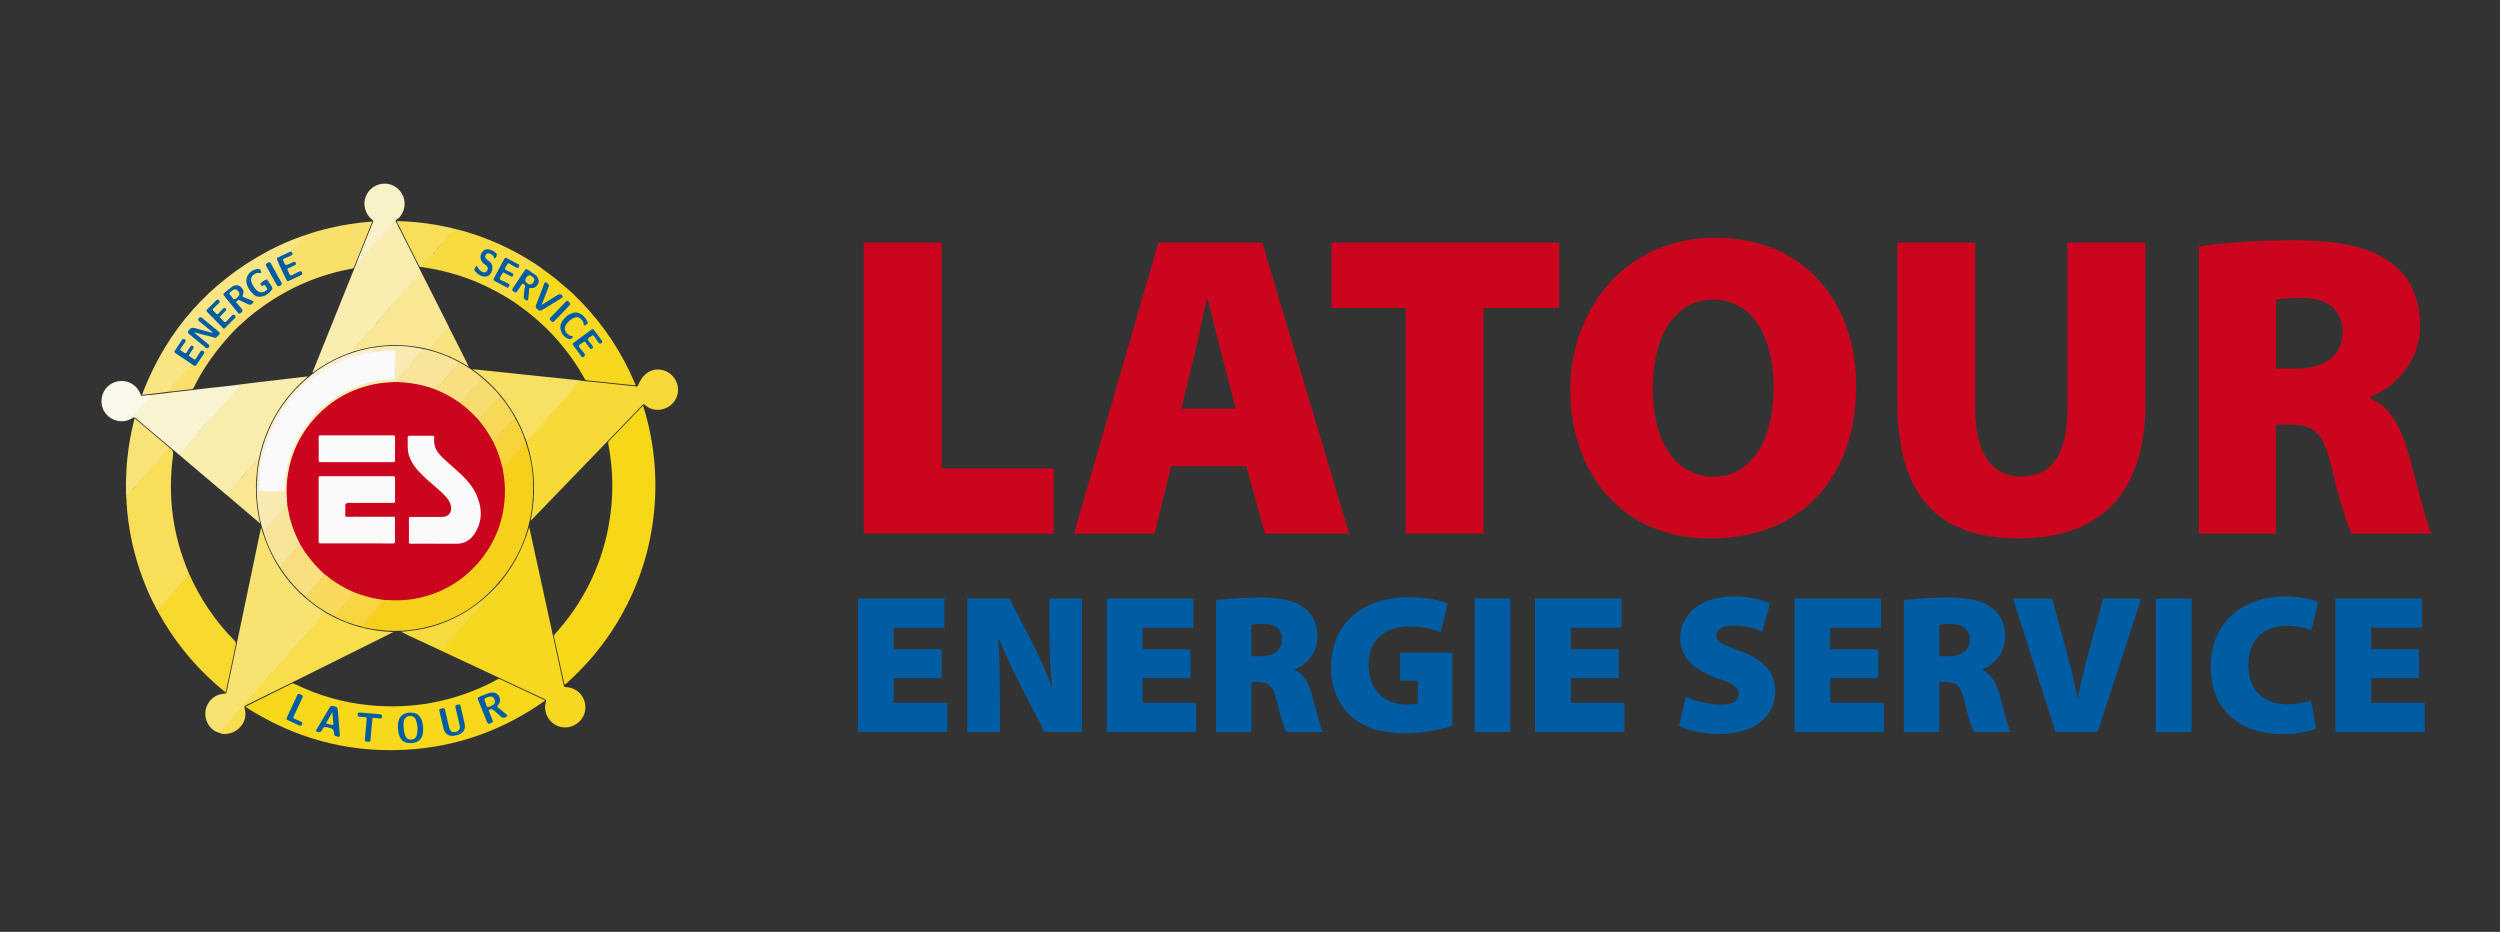 <svg xmlns="http://www.w3.org/2000/svg" id="uuid-ba3ea4ce-3b08-4dcd-b25a-35fa28775a48" data-name="Calque 2" viewBox="0 0 961.64 358.44"><rect x="0" y="0" width="961.64" height="358.44" fill="#333333" stroke="none"/><g id="uuid-6e9afeba-5fc0-4c83-9297-81ba4552da7e" data-name="Calque 1"><g><g><path d="m247.37,156.09c1.4,4.38,2.45,8.75,3.22,13.18,1.24,7.12,1.7,14.3,1.42,21.52-.59,14.73-4.18,28.69-10.83,41.85-4.78,9.45-10.88,17.95-18.33,25.49-1.66,1.68-3.36,3.3-5.11,4.88-.49.44-.6.37-.74-.26-1.28-5.92-2.58-11.84-3.89-17.76-.1-.44.02-.74.31-1.06,10.67-11.77,17.56-25.46,20.58-41.05,2.08-10.7,2.03-21.42-.01-32.13-.13-.68.13-1.02.52-1.43,4.18-4.32,8.35-8.65,12.52-12.98.07-.07.16-.13.32-.27Z" style="fill: #f7d818;"></path><path d="m191.79,224.7c2.44-2.94,4.68-6.01,6.54-9.36,2.2-3.97,3.92-8.14,5.23-12.54.31,1.38.63,2.76.93,4.14,2.73,12.51,5.46,25.02,8.19,37.53,1.39,6.38,2.8,12.77,4.17,19.15.11.53.31.66.81.68,4.32.17,7.57,3.62,7.51,7.95-.06,4.09-3.52,7.49-7.7,7.56-5.1.08-8.9-4.92-7.49-9.89.16-.55.07-.75-.44-.99-13.06-6.09-26.11-12.21-39.15-18.32-.24-.11-.47-.24-.7-.37-.09-.08-.11-.2-.03-.28,1.96-1.81,3.43-4.09,5.48-5.81.94-.79,1.29-1.99,2.13-2.85.55-.56,1.1-1.15,1.68-1.67,1.17-1.05,2.08-2.32,3.1-3.48,1.34-1.52,2.96-2.82,3.96-4.63.31-.56.55-1.12,1.26-1.41.48-.2.58-.91,1.05-1.33,1.23-1.09,2.26-2.4,3.31-3.67.1-.13.02-.32.16-.43Z" style="fill: #f7d821;"></path><path d="m94.34,271.86c3.17-1.58,6.2-3.08,9.22-4.58,2.82-1.4,5.64-2.79,8.45-4.22.45-.23.79-.23,1.25-.01,9.16,4.5,18.83,7.26,29,8.24,16.21,1.55,31.62-1.26,46.23-8.45,1-.49,1.97-1.03,2.95-1.55.26-.14.48-.22.81-.07,5.74,2.7,11.49,5.39,17.23,8.08.05.02.08.07.2.18-16.25,11.53-34.27,17.95-54.14,18.94-22.11,1.11-42.46-4.48-61.19-16.55Z" style="fill: #f7d81b;"></path><path d="m223.47,146.45c2.45.24,4.9.46,7.35.72,4.66.48,9.32.98,13.98,1.48.35.04.52-.06.64-.39.35-.89.77-1.74,1.3-2.54,2.02-3.07,5.32-4.28,8.69-3.2,3.3,1.06,5.52,4.25,5.37,7.7-.15,3.48-2.59,6.43-6,7.21-2.48.56-4.74.03-6.69-1.61-.44-.37-.66-.38-1.07.04-4.95,5.16-9.91,10.31-14.88,15.45-5.28,5.47-10.56,10.93-15.84,16.4-3.88,4.02-7.76,8.04-11.64,12.06-.14.15-.24.35-.53.4.24-1.45.5-2.86.7-4.29,1.21-8.49.52-16.84-2.01-25.03-.1-.33-.18-.66-.27-.99.54-1.19,1.61-1.94,2.42-2.91,1.59-1.9,3.29-3.71,4.9-5.6,1.44-1.7,2.9-3.39,4.4-5.04,1.52-1.67,3.03-3.37,4.49-5.1,1.28-1.52,2.47-3.14,3.92-4.52.22-.2.44-.4.77-.25Z" style="fill: #f7da38;"></path><path d="m84.46,281.92c-4.49-1.05-6.9-6.68-4.63-10.91,1.41-2.64,3.65-4.05,6.65-4.18.48-.02.61-.19.7-.62,1.73-8.31,3.47-16.62,5.21-24.93,2.21-10.53,4.41-21.07,6.61-31.6.46-2.2.92-4.4,1.42-6.78.26.82.46,1.48.68,2.13,4.25,13.01,12.13,23.19,23.78,30.41.18.11.34.24.51.36-.2.46-.56.71-1.02.93-.78.36-1.24,1.13-1.8,1.75-.49.55-.88,1.2-1.36,1.75-.86.99-1.67,2.05-2.62,2.96-1.4,1.34-2.56,2.89-3.87,4.31-1.45,1.57-2.68,3.34-4.17,4.87-.82.84-1.4,1.87-2.2,2.65-1.02,1-1.98,2.04-2.93,3.1-1.16,1.3-2.44,2.5-3.41,3.96-.56.84-1.4,1.4-2,2.22-1.14,1.56-2.67,2.8-3.79,4.36-1.07,1.49-2.4,2.72-3.56,4.12-1.68,2.03-3.55,3.92-5.26,5.93-.94,1.11-2.07,2.05-2.95,3.21Z" style="fill: #f8e271;"></path><path d="m202.27,170.31c1.64,4.87,2.59,9.87,2.77,15,.53,15.18-4.07,28.58-14.24,39.9-8.4,9.35-18.89,15-31.34,16.91-6.67,1.02-13.29.62-19.86-.91-.15-.04-.29-.11-.44-.17-.21-.27,0-.44.15-.62,1.07-1.35,2.14-2.69,3.32-3.95,1.61-1.72,3.13-3.52,4.74-5.24.23-.25.46-.52.8-.64,1.69.1,3.38.09,5.07.08,4.66-.03,9.15-.94,13.51-2.53,4.75-1.74,9.02-4.3,12.85-7.6,3.88-3.33,6.97-7.29,9.42-11.78,2.59-4.76,4.14-9.85,4.72-15.22.44-4.04.31-8.09-.42-12.1-.07-.39-.22-.77-.08-1.17.83-.92,1.55-1.92,2.43-2.8,1.33-1.31,2.43-2.83,3.73-4.18.79-.82,1.4-1.79,2.24-2.57.18-.17.27-.48.62-.39Z" style="fill: #f7d01b;"></path><path d="m86.95,190.2c-2.82-2.38-5.65-4.75-8.47-7.14-3.2-2.71-6.39-5.44-9.59-8.15.7-.46,1.06-1.23,1.57-1.86.77-.97,1.7-1.81,2.46-2.76.75-.95,1.62-1.81,2.28-2.83.23-.36.52-.67.8-.98,1.07-1.2,2.28-2.29,3.27-3.53,1.16-1.44,2.52-2.69,3.64-4.17.79-1.05,1.75-1.97,2.59-2.98,1.42-1.7,2.89-3.36,4.4-4.98.88-.95,1.58-2.03,2.5-2.94,2.1-.26,4.19-.54,6.29-.79,5.26-.62,10.51-1.23,15.77-1.84,1.26-.15,2.51-.29,3.98-.46-1.06.97-1.98,1.77-2.86,2.62-8.19,7.9-13.46,17.44-15.89,28.55-.05.23-.12.46-.17.69-1.42,1.2-2.49,2.71-3.76,4.04-.97,1.03-2.01,2.02-2.88,3.12-1.46,1.82-3.01,3.56-4.58,5.28-.39.43-.73.95-1.36,1.1Z" style="fill: #f9edae;"></path><path d="m136.13,135.14c-3.28,1.13-6.47,2.44-9.5,4.13-2.19,1.23-4.29,2.6-6.32,4.1-.18-.27.03-.47.11-.66,5.4-13.45,10.81-26.9,16.23-40.34.07-.17.17-.32.26-.48.39-.03.59-.32.81-.58,1.3-1.53,2.6-3.06,3.95-4.54,1.69-1.85,3.3-3.77,4.91-5.68,1.57-1.87,3.49-3.43,4.9-5.44.17-.24.37-.55.77-.43,2.21,4.37,4.43,8.74,6.63,13.11,1.08,2.14,2.13,4.29,3.19,6.44-.27.93-.98,1.54-1.65,2.13-.72.64-1.35,1.34-1.88,2.13-.06.09.03,0-.05.06-1.5,1.44-2.79,3.08-4.18,4.62-.8.88-1.5,1.84-2.35,2.67-1.62,1.58-2.94,3.44-4.48,5.11-1.08,1.18-2.35,2.25-3.16,3.7-.38.69-1.04,1.2-1.61,1.74-.76.72-1.34,1.56-1.94,2.39-.3.42-.69.73-1.06,1.06-.88.79-1.55,1.77-2.37,2.61-.54.55-1.19,1.2-1.2,2.12Z" style="fill: #f9edaf;"></path><path d="m59.65,233.12c-1.85-3.37-3.34-6.89-4.69-10.48-3.56-9.45-5.66-19.21-6.29-29.29-.01-.24,0-.48,0-.71-.24-1.23.13-2.11,1.06-3.07,1.14-1.17,2.39-2.31,3.24-3.75.15-.25.34-.47.55-.67,2.05-1.95,3.71-4.25,5.56-6.38.93-1.08,1.98-2.04,2.89-3.15.82-1,1.73-1.92,2.61-2.87.18-.2.37-.38.66-.4.02,0,.05.02.07.03,1.18.65,1.43,1.52,1.24,2.91-2.1,15.53-.12,30.54,6.01,44.98.04.1.06.2.09.3-.18,1.34-1.13,2.17-2.01,3.05-.32.32-.64.64-.9,1.01-1.24,1.82-2.72,3.45-4.25,5.02-1.43,1.45-2.59,3.15-4.11,4.52-.29.26-.54.5-.96.44-.24-.24-.38-.54-.46-.86.34-.44-.15-.44-.32-.61Z" style="fill: #f9de59;"></path><path d="m116.9,90.65c3.24-1.24,6.58-2.13,9.95-2.94,5.16-1.24,10.39-2,15.67-2.44.18-.02.37,0,.67,0-.5,1.23-.97,2.42-1.45,3.6-1.83,4.56-3.67,9.12-5.49,13.68-.18.45-.39.72-.93.81-12.64,2.29-24.14,7.27-34.57,14.77-1.86,1.34-3.7,2.72-5.42,4.22-2.14,1.86-4.27,3.75-6.2,5.84-3.8,4.12-7.3,8.48-10.31,13.22-1.57,2.47-2.99,5.03-4.28,7.66-.19.39-.41.59-.87.64-3.08.32-6.15.8-9.25,1.03.37-.76.87-1.43,1.43-2.04.85-.93,1.78-1.77,2.54-2.8.55-.74,1.31-1.35,1.94-2.06.92-1.02,1.9-1.98,2.64-3.15.23-.35.53-.59.97-.58.19.02.36.09.51.19.42.27.75.14,1.01-.24.92-1.35,1.82-2.71,2.72-4.07.19-.29.15-.6.1-.92,0-1,.7-1.21,1.48-1.33.24-.16.43-.38.58-.62.46-1.35,1.3-2.41,2.43-3.26.63-.45,1.13-1.01,1.54-1.66.48-.69.88-1.44,1.33-2.15.42.14.74,0,1.05-.32,1.05-1.08,2.11-2.15,3.2-3.19.39-.38.53-.76.34-1.26.27-.57.7-.91,1.32-1.01.55.33.92,0,1.31-.34.4-.34.13-.65-.01-.98-.05-.12-.09-.25-.09-.38.46-.87.9-1.75,1.97-2.02.39.07.73.28,1.1.4.2.07.41.13.6.02.32-.18.7-.41.75-.75.06-.42-.44-.42-.72-.57-.27-.15-.61-.2-.69-.57.54-.69.89-1.57,1.85-1.84,1,.5,2.01.91,3.18.57,1.47-.44,2.69-1.19,3.55-2.48.25-.37.16-.69-.06-1.03-.42-.64-.85-1.28-1.27-1.91-.19-.28-.4-.56-.44-.92.31-1.16.89-1.78,1.69-1.82.73.82,1.09,1.86,1.67,2.77.18.29.32.6.53.88.47.63.7.67,1.31.29.57-.36.32-.73.09-1.14-.56-1.02-1.13-2.03-1.7-3.04-.23-.41-.5-.81-.54-1.31.05-.94.8-1.47,1.28-2.16.12-.18.36-.18.57-.09.52.59.78,1.31,1.09,2.01.5,1.14,1.11,2.23,1.63,3.36.27.58.64.7,1.21.43,1.34-.64,2.7-1.23,4.02-1.9.35-.17.69-.4.49-.85-.22-.49-.6-.27-.95-.14-.79.31-1.55.69-2.31,1.07-1.02.51-1.17.45-1.6-.57-.19-.44-.4-.86-.62-1.29-.22-.44-.13-.75.32-.97.62-.3,1.22-.63,1.86-.91.15-.06.3-.11.44-.18.29-.15.64-.31.45-.7-.18-.38-.54-.23-.84-.12-.2.07-.39.17-.58.26-.33.16-.66.33-1,.5-.21.1-.43.21-.66.27-.75.21-1.06-.1-1.63-1.63-.26-.71-.18-.96.51-1.25.71-.3,1.39-.66,2.1-.95.91-.37.95-.5.6-1.43,0-.63.36-1.12.77-1.51,1.52-1.44,2.68-3.18,4.09-4.72Z" style="fill: #f9e06a;"></path><path d="m208.52,103.35c1.67,1.23,3.37,2.43,5.01,3.71,1.2.94,2.29,2.03,3.49,2.98,2.22,1.75,4.23,3.72,6.2,5.74,9.02,9.26,16.03,19.85,21.04,31.77.08.19.22.37.13.68-1.32-.13-2.66-.25-3.99-.39-4.82-.51-9.63-1.03-14.45-1.51-.54-.05-.83-.25-1.09-.71-4.52-8.15-10.25-15.35-17.14-21.61-3.2-2.91-6.64-5.51-10.19-7.97-.22-.35.09-.53.26-.73.68-.76,1.36-1.53,2.01-2.32.48-.58.82-1.26,1.45-1.72.19-.14.33-.46.65-.21.13.85-.1,1.67-.17,2.51-.05.55-.17,1.12.44,1.49.52.31.79.21.85-.4.11-1.08.24-2.15.32-3.23.05-.62.22-.93.92-.83,1.12.17,1.87-.44,2.41-1.33.52-.85.44-1.71-.11-2.54-.15-.22-.31-.43-.35-.71.61-.96,1.3-1.87,2.11-2.68.06-.06.15-.03.22,0Z" style="fill: #f7d81e;"></path><path d="m74.04,140.23c-.45.06-.76.27-.98.69-.5.94-1.28,1.68-2,2.43-.79.8-1.49,1.67-2.31,2.45-.75.72-1.28,1.72-2.11,2.4-.89.73-1.31,1.83-2.2,2.54-2.12.27-4.25.53-6.37.79-1.1.13-2.2.25-3.44.39.19-.55.34-1.01.52-1.46,9.41-23.89,25.45-41.87,48.09-53.96,4.27-2.28,8.72-4.17,13.29-5.78.12-.04.25-.06.38-.09-.13.95-1.06,1.32-1.49,2.04-.85,1.42-2.31,2.34-3.13,3.77-.06.11-.1.24-.14.36-1.22.66-2.53,1.14-3.76,1.77-.09.05-.2.08-.29.12-1.47.63-1.49.69-.82,2.12.16.34.43.68.23,1.1-.19,0-.42-.03-.5.16-.33.74-1.13,1.19-1.23,2.06-.4.05-.43-.32-.56-.54-.38-.66-.76-1.32-1.11-2-.26-.49-.6-.59-1.1-.31-.48.26-.53.59-.3,1.04.43.84.92,1.65,1.37,2.49.15.28.44.55.24.93-.99.16-1.18,1.04-1.55,1.75-.61.42-1.25.78-1.86,1.21-.22.16-.46.31-.31.64.15.35.42.37.72.2.62-.34.93.07,1.55,1.09.32.53.07.89-.34,1.22-1.35,1.09-2.84,1.03-4.06-.21-.78-.8-1.4-1.74-1.81-2.78-.8-2.05.46-3.97,2.67-4.13.27-.02.77.3.79-.31.01-.57-.41-.85-1.04-.73-1.56.31-2.81,1.14-3.63,2.49-.68,1.11-.58,2.35-.14,3.53.4,1.05,1.03,1.97,1.83,2.76.25.25.61.46.57.9-.19,0-.36.08-.48.23-.44.52-.87,1.05-1.31,1.58-1.01.05-1.8-.51-2.63-.94-.35-.18-.18-.58-.04-.86.7-1.35-.27-2.8-1.47-3.28-.84-.34-1.57-.06-2.26.35-1.1.64-2.01,1.54-2.99,2.34-.47.38-.23.73.06,1.08,1.41,1.75,2.85,3.47,4.25,5.22.31.38.83.67.76,1.29-.49.21-.92.51-1.24.95-.54-.08-.94.11-1.31.52-.6.67-1.27,1.28-1.9,1.92-.42.43-.8.44-1.22,0-.42-.44-.86-.86-1.23-1.34-.32-.42-.31-.74.07-1.11.48-.46.94-.93,1.4-1.4.13-.13.27-.26.38-.4.16-.19.3-.41.1-.64-.24-.27-.49-.13-.69.06-.58.54-1.12,1.12-1.7,1.67-.6.58-.73.59-1.3.02-1.71-1.7-1.68-1.37-.05-3.01.37-.38.77-.73,1.11-1.14.22-.26.36-.57.05-.84-.27-.24-.56-.11-.78.1-1.15,1.1-2.26,2.23-3.38,3.36-.41.42-.08.71.2,1,1.72,1.72,3.45,3.44,5.16,5.18.21.22.61.38.43.82-.12.89-.83,1.46-1.18,2.23-2.14-2.17-4.64-3.91-6.94-5.89-.32-.28-.62-.24-.9.07-.33.38-.17.67.15.94,1.51,1.25,3.04,2.47,4.54,3.73.25.21.7.42.53.78-.18.38-.62.16-.94.08-2.07-.57-4.14-1.1-6.21-1.66-.94-.25-1.79.22-2.14,1.12-.19.51.2.73.49.97,1.59,1.32,3.18,2.63,4.78,3.93.68.55,1.3,1.16,2.13,1.47-.08.12-.19.19-.32.17-.85-.13-1.15.37-1.26,1.09-.83-.19-1.28.26-1.66.93-.37.64-.77,1.27-1.18,1.88-.35.51-.74.63-1.27.27-.46-.31-.92-.63-1.39-.92-.48-.3-.57-.64-.24-1.12.36-.52.71-1.06,1.06-1.59.12-.18.24-.35.34-.54.13-.28.22-.58-.1-.77-.3-.18-.5.07-.65.28-.4.56-.77,1.14-1.16,1.71-.67,1-.75,1.02-1.74.35-1.68-1.13-1.6-.87-.5-2.55.33-.51.68-1.01,1.03-1.51.19-.27.34-.59-.03-.83-.33-.22-.61-.06-.81.23-.87,1.26-1.72,2.54-2.56,3.83-.35.53-.03.82.38,1.09,1.8,1.21,3.62,2.4,5.42,3.61.28.19.63.31.68.72Z" style="fill: #fae584;"></path><path d="m60.43,234.59c1.19-.75,2.06-1.82,2.94-2.88.13-.16.21-.37.36-.52,1.24-1.26,2.45-2.53,3.6-3.88.75-.88,1.5-1.77,2.19-2.7.44-.59.97-1.11,1.47-1.64.58-.61,1.27-1.13,1.38-2.06.01-.13.19-.23.3-.35,2.12,4.71,4.54,9.25,7.44,13.54,3.02,4.47,6.4,8.63,10.21,12.44.41.41.5.76.38,1.32-1.26,5.9-2.48,11.81-3.71,17.71-.05.23-.12.45-.21.8-1.38-1.17-2.72-2.28-4.02-3.43-8.98-7.97-16.33-17.23-22.06-27.78-.1-.18-.17-.38-.26-.57Z" style="fill: #f8d92e;"></path><path d="m84.46,281.92c-.06-.37.18-.58.41-.81,2.37-2.4,4.45-5.07,6.78-7.5,1.01-1.06,1.83-2.26,2.91-3.28,1.31-1.24,2.33-2.8,3.57-4.14.92-1,1.69-2.16,2.63-3.11,1.44-1.46,2.56-3.17,4.01-4.61.94-.93,1.68-2.06,2.68-2.89.88-.73,1.34-1.71,2.04-2.52.47-.54,1.05-.98,1.51-1.55,1.81-2.22,3.69-4.38,5.57-6.55.57-.66,1.26-1.22,1.84-1.87,1.38-1.54,2.72-3.1,4.01-4.72.62-.78,1.13-1.82,2.32-2,.31-.05.21-.63.65-.59,8.02,4.6,16.65,7.06,25.96,7.32-.57.29-1.14.58-1.71.86-11.19,5.57-22.38,11.15-33.58,16.71-7.13,3.54-14.27,7.07-21.42,10.58-.59.29-.73.48-.54,1.19.74,2.89.12,5.44-2.08,7.6-1.52,1.49-3.33,2.18-5.37,2.29-.7.04-1.53.01-2.2-.43Z" style="fill: #f8dd4d;"></path><path d="m92.41,147.89c-.58,1.23-1.54,2.16-2.44,3.15-1.55,1.7-3.07,3.44-4.58,5.19-1.07,1.24-2.22,2.41-3.14,3.79-.35.53-.91.85-1.35,1.32-1.09,1.16-2.09,2.41-3.22,3.56-.91.92-1.98,1.83-2.54,3.08-.19.44-.65.58-.91.96-.8,1.14-1.76,2.16-2.74,3.16-.6.61-1.09,1.33-1.57,2.05-.27.4-.54.7-1.03.78-3.32-2.8-6.65-5.61-9.97-8.41-2.12-1.79-4.25-3.56-6.33-5.4-.63-.56-1.16-.8-1.84-.19-.29-.4.03-.63.25-.88,1.56-1.75,3.06-3.55,4.62-5.3.86-.96,1.57-2.05,2.6-2.85,3.07-.37,6.13-.76,9.2-1.12,4.8-.57,9.6-1.13,14.4-1.68,1.83-.21,3.68-.32,5.5-.58,1.69-.24,3.39-.42,5.08-.62Z" style="fill: #f9f3d1;"></path><path d="m136.13,135.14c-.19-.51,0-.82.29-1.3.49-.81,1.35-1.25,1.77-2.1.33-.68,1.03-1.12,1.57-1.63.76-.72,1.25-1.61,1.92-2.37.68-.76,1.48-1.42,2.11-2.21.94-1.18,2.03-2.24,2.94-3.4,1.29-1.64,2.97-2.93,4.02-4.78.4-.71,1.18-1.18,1.74-1.81.8-.9,1.49-1.89,2.33-2.74,1.07-1.1,1.9-2.42,3.13-3.35.46-.35.62-.91.99-1.33,1-1.15,2.27-2.05,3.12-3.34,1.28,2.51,2.57,5.02,3.84,7.54,2.21,4.38,4.42,8.77,6.63,13.15.13.26.23.53.34.79-.7.41-1.14,1.05-1.63,1.68-.69.89-1.52,1.67-2.26,2.52-1.15,1.34-2.33,2.66-3.43,4.04-5.44-1.41-10.97-1.98-16.58-1.68-4.38.23-8.64,1.08-12.83,2.33Z" style="fill: #f9e793;"></path><path d="m208.52,103.35c-.9.75-1.28,1.96-2.31,2.59-.56.02-.9-.4-1.31-.66-.65-.4-1.28-.83-1.92-1.27-.4-.27-.71-.28-1,.16-1.49,2.25-2.99,4.48-4.48,6.73-.31.47-.21.82.25,1.13.48.33.82.23,1.12-.24.48-.73.96-1.45,1.45-2.17.24-.35.45-.77.99-.56.5.2.88.51.84,1.11-.02.3.16.72-.34.83-.61.64-1.24,1.23-1.76,2-.58.85-1.35,1.64-2.09,2.4-.18.18-.43.32-.43.63-4.32-2.78-8.8-5.25-13.52-7.27-7.09-3.03-14.46-5.02-22.09-6.08,1.27-1.38,2.45-2.84,3.88-4.07.63-.55,1.01-1.33,1.53-1.98,1-1.26,2.09-2.42,3.26-3.52.15-.14.37-.25.45-.44.73-1.58,2.09-2.63,3.23-3.86.24-.26.14-.61.35-.86,4.65,1.06,9.15,2.56,13.57,4.33,7.02,2.81,13.63,6.37,19.85,10.67.17.12.32.26.48.4Z" style="fill: #f8db3f;"></path><path d="m223.47,146.45c-.33,0-.56.21-.71.46-.32.53-.8.92-1.22,1.35-.48.49-.89,1.03-1.3,1.58-.74,1-1.6,1.9-2.42,2.83-1.3,1.48-2.61,2.95-3.92,4.42-.39.43-.78.87-1.19,1.27-.53.52-.97,1.1-1.41,1.7-.72.98-1.57,1.86-2.37,2.77-1.43,1.62-2.86,3.24-4.31,4.84-.67.74-1.36,1.45-2.04,2.18-.97-2.48-1.92-4.97-3.13-7.36-4.04-7.96-9.64-14.58-16.86-19.84-.23-.17-.46-.34-.86-.64,2.35.25,4.48.47,6.62.69,4.84.51,9.69,1.01,14.53,1.52,5.37.56,10.74,1.12,16.11,1.69,1.5.16,3,.23,4.49.52Z" style="fill: #f8e065;"></path><path d="m143.92,133.72c2.25-.48,4.54-.6,6.84-.65,2.54-.05,5.07.02,7.59.37,1.51.21,3,.52,4.5.79.29.45,0,.76-.3,1.02-1.67,1.49-2.97,3.3-4.39,5-.67.81-1.53,1.45-2.18,2.29-.96,1.23-2.14,2.27-2.99,3.59-.19.29-.24.65-.52.88-.78.17-1.57.24-2.36.27-5.32.17-10.35,1.49-15.19,3.65-3.81,1.7-7.26,3.95-10.36,6.72-3.46,3.09-6.39,6.62-8.68,10.68-2.69,4.77-4.4,9.85-5.09,15.28-.41,3.26-.54,6.54-.08,9.81.04.32.05.63-.01.95-.17.48-.66.66-.96,1.03-1.71,2.08-3.75,3.88-5.33,6.06-.71.97-1.68,1.68-2.36,2.66-.16.23-.38.45-.73.36-1.02-2.9-1.6-5.9-2.02-8.93-.49-3.51-.65-7.04-.45-10.58,0-.13.05-.25.08-.38.25.07.46.18.6.41.13.37.13.75,0,1.12-.23.24-.37.52-.22.85.24.52-.07,1.17.37,1.64.23.08.47.06.71.06,2.62,0,5.24,0,7.86,0,.87,0,.91-.06.94-.88.38-9.53,3.38-18.14,9.32-25.61,7.29-9.17,16.79-14.64,28.45-16.23,1.15-.16,2.31-.25,3.48-.23,1.06.02,1.22-.16,1.2-1.19-.05-2.86.27-5.71.17-8.57-.04-1.04-.05-1.1-1.07-1.07-2.19.06-4.38.24-6.56.54-.26.04-.52.09-.79.04-.57-.22-.59-.58-.24-1.01.23-.28.46-.56.76-.76Z" style="fill: #f9eab2;"></path><path d="m152.24,85.22c-.67.38-1.01,1.06-1.48,1.62-.76.91-1.5,1.91-2.38,2.62-1.38,1.13-2.14,2.74-3.45,3.87-1.16.99-1.9,2.32-2.95,3.41-1.49,1.54-2.86,3.21-4.24,4.85-.22.26-.37.72-.83.29.58-1.81,1.37-3.54,2.07-5.3,1.48-3.68,2.96-7.36,4.45-11.04.16-.41.21-.66-.25-1.03-2.67-2.06-3.68-5.65-2.55-8.76,1.14-3.12,4.14-5.2,7.48-5.12,3.71.08,6.82,2.86,7.41,6.44.41,2.47-.29,4.71-1.96,6.61-.38.44-.96.62-1.32,1.1-.15.2-.12.28,0,.43Z" style="fill: #f9f1c8;"></path><path d="m65.24,172.34c-1.42,1.55-2.93,3.02-4.18,4.72-.35.48-.83.8-1.23,1.21-1,1.01-1.89,2.12-2.76,3.21-1.15,1.45-2.61,2.65-3.64,4.14-.94,1.37-2.4,2.27-3.12,3.79-.04.09-.13.18-.22.23-1.19.66-1.59,1.69-1.42,2.99-.24-2.29-.25-4.59-.22-6.89.04-3.2.21-6.39.55-9.58.55-5.12,1.45-10.18,2.78-15.28.87.73,1.68,1.41,2.48,2.08,3.53,2.99,7.06,5.98,10.59,8.98.14.12.26.26.38.39Z" style="fill: #f9e278;"></path><path d="m152.5,146.93c-.02-.76.49-1.3.94-1.76,1.52-1.57,2.83-3.32,4.4-4.86,1.06-1.04,1.98-2.31,2.91-3.51.46-.59.97-1.12,1.55-1.58.35-.27.54-.56.54-.99,4.88.99,9.48,2.73,13.83,5.13.21.49-.16.72-.44.98-1.35,1.23-2.52,2.63-3.66,4.04-.69.85-1.6,1.45-2.21,2.36-.56.85-1.15,1.69-1.95,2.37-.45.38-.88.65-1.46.67-2.01-.56-3.97-1.28-6.03-1.66-2.21-.41-4.42-.8-6.68-.8-.6,0-1.22.02-1.74-.39Z" style="fill: #f9e599;"></path><path d="m174.61,87.96c.17.48,0,.76-.36,1.15-1,1.1-2.3,1.96-2.87,3.4-.2.49-.63.69-.99.99-.92.76-1.69,1.69-2.42,2.58-.53.64-1.28,1.2-1.56,2.1-.12.4-.63.68-.96,1.02-.84.86-1.75,1.66-2.47,2.61-.32.42-.58.75-1.08.89-.6.09-.67-.42-.85-.77-2.18-4.32-4.34-8.65-6.52-12.97-.63-1.25-1.26-2.49-1.93-3.8.66-.2,1.26-.08,1.84-.06,6.71.26,13.33,1.18,19.86,2.77.1.02.2.07.3.11Z" style="fill: #f9de5b;"></path><path d="m58.22,151.88c-.41.84-1.08,1.5-1.68,2.15-1.13,1.21-2.14,2.52-3.29,3.71-.76.79-1.37,1.73-2.19,2.47-.21.19-.35.4-.31.69-4.47,2.87-10.75.04-11.6-5.24-.66-4.07,1.76-7.85,5.69-8.87,3.87-1.01,7.83,1.09,9.24,4.93.17.47.35.58.84.51,1.1-.16,2.21-.24,3.31-.35Z" style="fill: #faf9ec;"></path><path d="m101.31,204.49c.74-.73,1.53-1.41,2.19-2.2,1.17-1.4,2.21-2.91,3.57-4.17.64-.59,1.18-1.32,1.74-2.01.49-.6.96-1.29,1.72-1.65.34.02.32.3.35.52.59,4.34,1.94,8.44,3.79,12.4.3.64.82,1.18.92,1.92-.02.42-.31.67-.58.91-1.02.86-1.84,1.89-2.69,2.9-1.28,1.52-2.71,2.9-3.84,4.54-.2.28-.45.64-.91.36-2.74-4.2-4.85-8.7-6.26-13.52Z" style="fill: #f9e599;"></path><path d="m107.57,218c.44.03.66-.28.87-.59,1.17-1.76,2.78-3.14,4.05-4.81.89-1.18,2.09-2.05,2.99-3.22.36.02.47.32.6.56,2.23,3.88,5.07,7.26,8.36,10.28.2.18.38.37.46.63.03.39-.22.63-.44.89-1.62,1.94-3.34,3.8-5.04,5.68-.39.43-.63.98-1.07,1.37-.3.26-.58.54-.98.65-3.03-2.55-5.62-5.5-7.95-8.68-.66-.89-1.24-1.84-1.86-2.76Z" style="fill: #f9df80;"></path><path d="m191.79,224.7c.08.88-.78,1.22-1.09,1.87-.45.93-1.3,1.61-2.03,2.14-.77.56-.72,1.86-1.96,1.96-.24.02-.49.88-.79,1.33-.58.86-1.29,1.6-1.97,2.37-1.31,1.48-2.77,2.85-3.92,4.48-.43.61-1.06,1.09-1.6,1.61-.88.84-1.73,1.68-2.23,2.81-.07.16-.21.3-.34.43-1.98,1.9-3.85,3.9-5.53,6.08-.18.24-.64.05-.64.48-3.28-1.52-6.56-3.04-9.84-4.56-1.86-.86-3.71-1.73-5.56-2.67,1.92-.24,3.83-.36,5.72-.67,10.56-1.69,19.73-6.23,27.61-13.43,1.46-1.34,2.81-2.79,4.17-4.23Z" style="fill: #f7da3e;"></path><path d="m117.38,229.44c1.65-1.5,2.92-3.34,4.46-4.94,1.07-1.12,2.18-2.26,3-3.6.38-.15.59.16.81.34,3,2.4,6.21,4.46,9.75,5.98.24.1.48.22.64.45.19.39.02.71-.21,1.02-.53.73-1.18,1.36-1.77,2.03-1.46,1.68-2.93,3.33-4.42,4.99-.41.45-.88.83-1.32,1.25-3.98-2.02-7.66-4.48-10.95-7.51Z" style="fill: #f8d95d;"></path><path d="m167.12,149.64c1.06-.36,1.74-1.16,2.38-2.01.65-.85,1.25-1.72,2.09-2.44.83-.7,1.4-1.7,2.18-2.48.83-.83,1.43-1.88,2.43-2.56.27-.19.41-.48.48-.79,3.2,1.71,6.2,3.72,8.93,6.13-.56.86-1.29,1.58-1.94,2.37-1.12,1.35-2.4,2.57-3.5,3.94-.84,1.05-1.79,2-2.73,2.96-.17.18-.38.28-.64.25-.91-.33-1.61-1-2.41-1.5-2.08-1.27-4.24-2.38-6.49-3.3-.29-.12-.7-.14-.78-.57Z" style="fill: #f9df80;"></path><path d="m86.95,190.2c.79-.81,1.64-1.56,2.35-2.44.67-.83,1.37-1.65,2.09-2.43.99-1.09,1.98-2.2,2.93-3.31,1.1-1.27,2.41-2.36,3.35-3.77.46-.69,1.09-1.24,1.86-1.6-.64,3.51-1.05,7.05-1.08,10.63-.04,4.7.48,9.33,1.62,14.07-1.04-.88-1.95-1.65-2.86-2.42-3.42-2.91-6.84-5.83-10.26-8.74Z" style="fill: #f9e794;"></path><path d="m128.33,236.95c.09-.64.7-.81,1.06-1.21.51-.57.94-1.22,1.49-1.74,1.14-1.07,1.98-2.4,3.08-3.49.64-.63,1.19-1.32,1.77-2,.21-.25.26-.5.24-.8.36-.18.67.02.98.14,3.17,1.19,6.43,2,9.77,2.58.45.08.97-.09,1.34.32-1.73,1.9-3.48,3.79-5.18,5.72-1.24,1.39-2.42,2.84-3.61,4.26-.06.07-.06.19-.1.29-3.78-.92-7.4-2.24-10.83-4.08Z" style="fill: #f8d543;"></path><path d="m176.84,154.88c.76-.23,1.11-.94,1.61-1.44,1.27-1.26,2.3-2.74,3.57-4.01,1.06-1.08,1.99-2.29,2.99-3.43.17-.2.4-.34.6-.51,2.44,2.18,4.89,4.36,6.88,6.98-.62.75-1.15,1.58-1.82,2.26-1.83,1.86-3.41,3.95-5.21,5.83-.44.46-.88.92-1.61.82-.55-.17-.76-.71-1.12-1.08-1.64-1.69-3.4-3.24-5.26-4.68-.25-.2-.62-.32-.62-.74Z" style="fill: #f8dc6f;"></path><path d="m202.27,170.31c-1.1,1.06-1.98,2.32-3.03,3.43-1.48,1.55-2.74,3.3-4.31,4.78-.39.37-.75.75-.93,1.26-.12.36-.4.38-.69.4-.29-.08-.29-.35-.34-.57-.74-3.11-1.79-6.12-3.17-9-.08-.17-.15-.34-.16-.53.52-.89,1.32-1.56,1.99-2.32,1.6-1.82,3.2-3.63,4.8-5.44.37-.41.81-.75,1.12-1.22.13-.19.32-.38.59-.17,1.73,2.77,2.92,5.79,3.99,8.85.06.17.09.35.13.53Z" style="fill: #f7d43c;"></path><path d="m198.15,160.93c-.73.31-1.06,1.04-1.58,1.56-1.38,1.36-2.53,2.93-3.89,4.32-1,1.03-1.79,2.27-2.94,3.17-.47-.15-.54-.62-.74-.97-1.41-2.48-3.01-4.82-4.81-7.03-.17-.21-.46-.39-.36-.74.66.06,1.08-.35,1.47-.77,1.73-1.86,3.26-3.92,5.09-5.69.5-.49.75-1.14,1.25-1.62.27-.26.51-.52.84-.69,2.19,2.53,4,5.32,5.63,8.23.03.06.02.15.03.23Z" style="fill: #f8d857;"></path><path d="m165.54,134.5c-.17-.25.03-.37.16-.53,1.42-1.68,2.76-3.44,4.29-5,.72-.74,1.31-1.55,1.96-2.32.24-.28.55-.39.91-.39.8,1.56,1.61,3.11,2.4,4.67,1.64,3.26,3.28,6.52,4.91,9.78.04.08.08.17.2.42-1.57-.96-2.99-1.8-4.46-2.57-3.31-1.73-6.8-3.02-10.37-4.07Z" style="fill: #f8e37e;"></path><path d="m99.4,184.93c-.24,0-.46-.02-.48-.33.07-3.45.64-6.84,1.47-10.18,2.52-10.14,7.45-18.95,14.92-26.27,7.83-7.67,17.17-12.48,27.98-14.39.21-.04.42-.03.63-.04-.12.36-.35.65-.64.89-.29.25-.29.48,0,.71-.04.44-.41.35-.66.39-4.17.72-8.17,2-12.04,3.71-4.17,1.84-7.99,4.24-11.51,7.13-3.97,3.26-7.4,7.03-10.27,11.3-2.99,4.45-5.24,9.25-6.82,14.37-1.1,3.58-1.76,7.25-2.2,10.96-.04.34-.02.69-.04,1.03-.02.29-.02.6-.36.73Z" style="fill: #f9f1d0;"></path><path d="m59.65,233.12c.05,0,.11-.01.16,0,.25.03.61-.12.68.22.05.27-.32.28-.51.4-.18-.17-.28-.37-.32-.61Z" style="fill: #f8d92e;"></path><path d="m153.02,279.48c.06-.58.08-1.16.19-1.73.43-2.22,1.88-3.46,4.18-3.61,2.56-.17,4.08.76,4.86,3.01.56,1.63.68,3.32.39,5-.43,2.5-2.29,3.81-5.09,3.69-2.34-.11-3.72-1.35-4.23-3.83-.17-.83-.25-1.67-.29-2.52Z" style="fill: #005da3;"></path><path d="m192.34,269.28c0,.85-.24,1.5-.78,1.97-.48.41-.31.61.08.92,1.04.82,2.05,1.68,3.05,2.54.67.57.61.73-.19,1.14-.77.4-1.33.29-1.96-.33-.9-.89-1.9-1.68-2.87-2.51-.37-.32-1.34-.23-1.62.12-.19.23.02.41.08.58.41,1.06.86,2.1,1.28,3.16.33.83.24.91-.82,1.38-.7.31-1,.07-1.26-.57-1.1-2.75-2.22-5.48-3.33-8.22-.41-1.02-.37-1.12.63-1.52,1.23-.49,2.43-1.05,3.7-1.41,2.18-.63,3.98.72,4.01,2.76Z" style="fill: #005da3;"></path><path d="m173.9,283.03c-1.58,0-2.84-.94-3.27-2.7-.54-2.2-1.06-4.42-1.57-6.63-.2-.86-.1-.92.95-1.23.75-.22,1.06,0,1.22.74.47,2.14.98,4.27,1.48,6.4.39,1.67,1.22,2.28,2.59,1.93,1.33-.34,1.82-1.23,1.47-2.75-.31-1.39-.66-2.77-.98-4.16-.21-.87-.39-1.75-.61-2.62-.16-.62.18-.81.68-.91.51-.1,1.08-.35,1.27.44.54,2.31,1.12,4.62,1.6,6.95.41,2-.43,3.38-2.34,4.11-.72.27-1.47.45-2.49.43Z" style="fill: #005da3;"></path><path d="m130.71,282.71c.03.66-.1.78-.91.61-1.2-.26-1.23-.3-1.33-1.56q-.11-1.42-1.5-1.74c-.28-.06-.57-.12-.85-.19-1.48-.33-1.51-.35-2.26,1-.4.72-.87.97-1.67.73-.61-.19-.76-.42-.41-1,1.28-2.1,2.52-4.21,3.78-6.32.43-.73.89-1.44,1.3-2.18.26-.47.6-.58,1.12-.49,1.81.31,1.84.3,2.01,2.14.26,2.95.48,5.9.72,9.01Z" style="fill: #005da3;"></path><path d="m138.84,274.1c2.45.22,4.9.45,7.35.65.59.05.78.3.75.86-.03.57-.26.82-.85.75-.76-.09-1.53-.11-2.29-.24-.46-.08-.52.08-.56.47-.23,2.64-.46,5.27-.72,7.9-.09.89-.17.89-1.38.81-.74-.05-.85-.4-.78-1.04.25-2.53.44-5.06.68-7.59.05-.57-.03-.87-.7-.84-.6.03-1.21-.1-1.82-.12-.61-.02-1.04-.14-.97-.9.06-.7.46-.82,1.04-.71.08.01.16.01.24.02,0,0,0,0,0-.01Z" style="fill: #005da3;"></path><path d="m116.5,267.92c-.11.26-.2.51-.31.74-1.08,2.32-2.15,4.65-3.25,6.96-.2.43-.19.63.28.82.86.34,1.68.78,2.53,1.13.53.22.65.54.44,1.06-.24.58-.61.66-1.14.41-1.43-.68-2.86-1.36-4.3-2.02-.51-.23-.65-.53-.4-1.06,1.34-2.84,2.66-5.69,3.98-8.54.18-.39.41-.66.84-.47.49.22,1.16.25,1.33.97Z" style="fill: #005da3;"></path><path d="m183.83,161.24c2.28,2.71,4.26,5.61,5.91,8.74,1.45,3.03,2.64,6.16,3.39,9.45.06.25.12.5.19.75.73,3.54,1.03,7.13.85,10.74-.47,9.35-3.65,17.67-9.64,24.86-6.4,7.69-14.57,12.47-24.38,14.42-3.81.76-7.67.92-11.54.57-.18-.02-.37,0-.55,0-4.19-.38-8.18-1.53-12.08-3.04-3.98-1.75-7.67-3.97-10.98-6.79-.03-.03-.1-.02-.15-.03-3.7-3.37-6.86-7.17-9.36-11.51-1.65-3.16-3.02-6.43-3.92-9.9-.43-1.66-.67-3.35-1.02-5.03-.14-2.19-.38-4.37-.3-6.58.39-10.8,4.24-20.16,11.7-27.97,6.02-6.31,13.35-10.3,21.89-12.09,2.86-.6,5.76-.78,8.67-.89,5.01.15,9.89,1,14.61,2.71,2.84,1.21,5.63,2.51,8.2,4.24.5.34,1.01.66,1.52,1,2.52,1.91,4.85,4.04,6.99,6.36Z" style="fill: #ca051d;"></path><path d="m80,133.88c-.4.16-.7,0-1.01-.26-2.06-1.71-4.11-3.42-6.2-5.09-.6-.48-.66-.82-.18-1.48.68-.93,1.37-1.16,2.49-.81,2.21.69,4.47,1.22,6.77,1.84-.04-.34-.27-.44-.43-.57-1.57-1.3-3.14-2.6-4.73-3.87-.45-.36-.71-.66-.25-1.23.45-.56.82-.49,1.32-.07,2.03,1.7,4.08,3.37,6.13,5.06.3.25.67.46.61.95-.53.55-.85,1.32-1.64,1.61-.34.22-.67.05-.99-.03-2.18-.53-4.33-1.15-6.56-1.73,1.64,1.32,3.19,2.63,4.77,3.91.39.32.6.66.43,1.16-.17.21-.34.41-.51.62Z" style="fill: #005da3;"></path><path d="m91.58,120.38c-1.71-2.12-3.43-4.23-5.15-6.35-.69-.85-.7-.9.12-1.57.84-.69,1.66-1.4,2.54-2.04,1.4-1.01,2.73-.92,3.79.18.87.9,1.04,1.79.47,2.97-.2.41-.12.54.26.68.77.29,1.52.61,2.28.91.41.19.82.4,1.24.58.44.19.54.38.16.78-.86.88-1.01.91-2.5.19-.85-.2-1.64-.55-2.43-.93-.37-.18-.7-.22-1,.12-.34.38,0,.61.18.89.42.63,1.1,1.09,1.33,1.85.61,1.06.6,1.05-.3,1.79-.38.31-.68.32-.99-.07Z" style="fill: #005da3;"></path><path d="m97.68,113.38c-1.03-.96-1.94-2.02-2.5-3.34-1.24-2.92.33-5.8,3.54-6.52,1.08-.24,1.5.04,1.72,1.15.1.51-.23.34-.47.31-1.05-.15-1.93.2-2.68.91-.67.63-.91,1.41-.67,2.31.38,1.42,1.16,2.61,2.25,3.57,1.38,1.21,2.71.68,3.82-.32.24-.21.19-.39.03-.61-.17-.23-.34-.47-.47-.73-.27-.52-.57-.71-1.07-.25-.16.15-.41.35-.58,0-.15-.31-.69-.67-.33-.93.76-.55,1.43-1.34,2.47-1.42.61.94,1.2,1.9,1.84,2.82.28.41.28.72-.02,1.13-1.04,1.43-2.37,2.37-4.14,2.65-1.03.16-1.94-.08-2.75-.73Z" style="fill: #005da3;"></path><path d="m107.49,101.94c-.29-.65-.58-1.29-.87-1.94-.18-.41-.19-.75.3-.97,1.51-.69,3.01-1.39,4.51-2.1.23-.11.45-.11.69-.1.64.98.6,1.12-.4,1.57-.84.38-1.67.78-2.53,1.13-.37.15-.45.29-.28.7.86,2,.84,2,2.78,1.12.34-.15.67-.31,1-.47.41-.19.79-.34,1.06.22.27.55-.04.76-.47.96-.82.37-1.62.76-2.44,1.13-.33.15-.42.29-.23.64.39.71.55,1.79,1.13,2.09.53.27,1.38-.54,2.09-.85.41-.18.81-.38,1.21-.59.47-.25.82-.27,1.09.29.28.56.14.88-.41,1.12-1.51.68-3.02,1.38-4.52,2.1-.53.26-.81.12-1.05-.4-.88-1.89-1.79-3.77-2.68-5.65Z" style="fill: #005da3;"></path><path d="m74.04,140.23c-2.08-1.4-4.16-2.79-6.25-4.19-.86-.58-.87-.64-.31-1.48.82-1.23,1.65-2.46,2.45-3.7.31-.48.62-.68,1.16-.31.54.38.32.74.04,1.14-.54.78-1.06,1.58-1.62,2.35-.25.35-.37.59.12.85.6.32,1.19,1.04,1.73.99.57-.05.8-1.01,1.21-1.55.22-.3.42-.61.61-.92.23-.4.5-.61.96-.33.5.31.39.68.13,1.08-.5.75-.98,1.51-1.5,2.24-.23.32-.19.48.14.67.54.33,1.08.67,1.58,1.06.38.29.6.27.85-.16.5-.84,1.06-1.64,1.58-2.46.55-.85.59-.86,1.49-.34.26.36.15.66-.08,1-.84,1.23-1.64,2.47-2.46,3.71-.72,1.08-.73,1.08-1.84.39Z" style="fill: #005da3;"></path><path d="m85.68,126.11c-1.87-1.9-3.73-3.81-5.6-5.71-.88-.9-.89-.89.02-1.8.99-.99,2-1.96,2.99-2.96.39-.39.74-.6,1.2-.11.47.5.16.84-.21,1.19-.69.65-1.36,1.34-2.06,1.98-.34.31-.33.52,0,.82.52.45.97,1.27,1.5,1.32.55.05.98-.84,1.48-1.3.29-.27.57-.56.84-.84.31-.31.62-.37.96-.04.34.33.29.64-.03.96-.64.63-1.26,1.29-1.91,1.9-.3.28-.42.47-.05.81.59.53,1.07,1.47,1.7,1.56.6.09,1.09-.93,1.64-1.45.37-.34.74-.69,1.06-1.07.39-.45.74-.44,1.13-.03.36.38.39.69-.04,1.1-1.26,1.19-2.47,2.43-3.68,3.66-.34.34-.62.49-.93,0Z" style="fill: #005da3;"></path><path d="m104.3,105.76c-.62-1.13-1.21-2.28-1.86-3.39-.45-.77.06-1,.59-1.31.57-.35.89-.21,1.19.36.49.93,1.04,1.83,1.56,2.74.68,1.5,1.57,2.87,2.36,4.31.27.49.53.91-.19,1.29-.97.52-1.04.57-1.51-.23-.74-1.24-1.42-2.52-2.13-3.78Z" style="fill: #005da3;"></path><path d="m80.51,133.26c.1-.43-.14-.67-.45-.92-1.56-1.26-3.11-2.54-4.66-3.81-.22-.18-.43-.38-.8-.71,2.89.75,5.58,1.44,8.26,2.13-.43.54-.99.95-1.4,1.54-.39.57-.74,1.13-.96,1.78Z" style="fill: #fae584;"></path><path d="m92.87,118.66c-.56-.66-1.13-1.31-1.67-1.99-.15-.18-.6-.38-.22-.69.31-.25.54-.79,1.11-.51.9.42,1.8.83,2.7,1.25-.99.3-1.39,1.19-1.92,1.94Z" style="fill: #fae584;"></path><path d="m201.8,111.01c.19-.37.21-.79.14-1.16-.08-.42-.54-.57-.89-.71-.3-.12-.38.29-.51.49-.57.83-1.13,1.66-1.67,2.5-.41.63-.8.37-1.25.06-.44-.3-.86-.56-.44-1.18,1.59-2.37,3.17-4.74,4.75-7.12.29-.44.6-.44,1-.17,1.09.75,2.19,1.48,3.28,2.22,1.36,1.72,1.34,2.95-.03,4.26-.75.72-1.64.69-2.58.5-.12,1.29-.25,2.57-.36,3.84-.04.44.05.97-.59,1.02-.5.04-1.24-.82-1.19-1.31.12-1.08.23-2.16.34-3.24Z" style="fill: #005da3;"></path><path d="m208.3,117.34c1.24-.79,2.32-1.49,3.41-2.17.97-.61,1.93-1.22,2.92-1.79.65-.38,1.41-.18,1.74.45.21.4-.05.62-.37.82-2.23,1.38-4.45,2.76-6.68,4.14-.04.03-.1.02-.15.05-1.5.91-1.67.92-2.84-.26-.51-.52-.18-1.15.03-1.7.74-1.97,1.52-3.93,2.28-5.9.27-.7.55-1.39.79-2.09.06-.19.14-.24.31-.27.69-.09,1.58.96,1.33,1.61-.88,2.31-1.79,4.6-2.76,7.11Z" style="fill: #005da3;"></path><path d="m225.03,136.46c0,.53-.39.67-.69.86-.27.18-.51.05-.68-.19-1.09-1.47-2.17-2.94-3.25-4.41-.27-.37-.08-.64.23-.87,2.28-1.68,4.56-3.35,6.84-5.03.44-.33.75-.26,1.06.17.96,1.33,1.93,2.65,2.92,3.96.3.4.29.7-.12,1.01-.42.31-.75.3-1.07-.15-.61-.87-1.25-1.71-1.85-2.58-.22-.33-.38-.34-.67-.11-.56.44-1.43.77-1.61,1.33-.17.52.67,1.08,1.05,1.65.23.35.5.68.75,1.03.26.36.24.69-.14.95-.37.25-.67.2-.94-.19-.5-.72-1.04-1.4-1.54-2.12-.26-.38-.48-.56-.92-.17-.57.51-1.6.87-1.7,1.43-.1.52.76,1.21,1.21,1.83.3.41.61.8.91,1.2.11.15.25.28.24.42Z" style="fill: #005da3;"></path><path d="m221.43,120.22c2.06-.09,4.09,2.14,4.66,3.87.08.25,0,.41-.23.51-.4.19-.69.61-1.17.59-.2,0-.14-.31-.16-.48-.1-.96-.59-1.68-1.35-2.24-.58-.43-1.24-.61-1.95-.36-1.7.6-3,1.7-3.76,3.32-.68,1.45.42,3.28,2.14,3.8.26.08.71-.12.73.37.01.31-.86.92-1.18.87-.05,0-.1-.03-.15-.04-2.92-.68-4.44-4.43-2.75-6.88,1.04-1.51,2.37-2.69,4.2-3.21.31-.09.62-.12.94-.12Z" style="fill: #005da3;"></path><path d="m212.54,123.87c-.39-.18-.77-.51-1.03-.94-.2-.33.06-.6.28-.83,1.95-2.02,3.9-4.03,5.84-6.06.64-.67.96-.03,1.36.29.44.35.47.72.06,1.14-1.95,2.02-3.89,4.04-5.83,6.06-.16.17-.32.36-.68.34Z" style="fill: #005da3;"></path><path d="m195.24,110.67c-.17-.07-.34-.13-.51-.22-1.47-.78-2.93-1.58-4.4-2.34-.52-.27-.59-.6-.33-1.09,1.32-2.46,2.64-4.93,3.95-7.4.26-.48.58-.54,1.04-.29,1.44.78,2.89,1.53,4.34,2.3.48.25.51.59.25,1.05-.26.47-.57.46-.98.23-.92-.52-1.86-1.01-2.77-1.54-.33-.19-.5-.14-.66.2-.3.64-.98,1.33-.88,1.88.11.59,1.13.72,1.73,1.09.34.21.69.38,1.05.57.41.21.51.5.28.91-.23.42-.52.46-.92.24-.81-.45-1.64-.85-2.44-1.31-.37-.21-.54-.16-.73.21-.35.71-1.09,1.46-1,2.09.09.61,1.22.76,1.88,1.15.5.29,1.03.54,1.54.81.33.17.34.45.23.74-.12.32-.26.64-.67.73Z" style="fill: #005da3;"></path><path d="m187.53,95.88c1.42.13,2.64.67,3.55,1.82.23.29-.34,1.67-.7,1.69-.28.01-.29-.27-.37-.44-.36-.77-.97-1.24-1.78-1.46-.56-.16-1.07-.07-1.37.48-.31.56-.31,1.14.16,1.61.37.37.83.66,1.23,1,1.04.87,1.38,2,1.05,3.28-.32,1.24-.97,2.31-2.36,2.48-1.53.19-2.77-.54-3.8-1.61-.89-.92-.87-1.09-.13-2.12.28-.4.44-.38.63.04.39.89,1.04,1.52,1.91,1.93.82.38,1.38.24,1.8-.41.46-.73.38-1.43-.27-1.99-.36-.31-.76-.57-1.13-.87-1.48-1.23-1.5-3.57-.04-4.82.46-.39.98-.62,1.61-.58Z" style="fill: #005da3;"></path><path d="m99.4,184.93c.35-.8.19-1.67.29-2.5.36-3.04.9-6.03,1.72-8.98,1.04-3.72,2.44-7.31,4.25-10.73,1.72-3.25,3.74-6.3,6.08-9.14,3.54-4.29,7.65-7.93,12.34-10.91,5.15-3.28,10.76-5.47,16.69-6.84.83-.19,1.7-.24,2.52-.52,2.01-.2,4.02-.42,6.04-.6.76-.07,1.53-.02,2.3-.03.32,0,.41.18.4.46-.07,1.98.09,3.96-.1,5.95-.12,1.26-.1,2.54-.02,3.81.06.87-.4,1.03-1.06,1.06-.98.04-1.95.06-2.92.14-3.71.32-7.26,1.24-10.73,2.54-4.14,1.54-7.91,3.75-11.36,6.49-3.38,2.69-6.31,5.83-8.77,9.41-3.52,5.12-5.83,10.74-6.96,16.84-.4,2.2-.63,4.43-.67,6.67,0,.62-.12.88-.82.87-3.07-.04-6.14-.02-9.22-.02-.03-.9-.3-1.8,0-2.71v-1.27Z" style="fill: #fafafa;"></path><path d="m99.4,186.2c0,.9,0,1.8,0,2.71-.3-.76-.15-1.58-.36-2.35-.06-.22.22-.25.35-.35Z" style="fill: #f9f1d0;"></path><path d="m95.75,193.87h2.5s0,.05,0,.07h-2.5s0-.05,0-.07Z" style="fill: #f9edae;"></path><path d="m155.21,279.07c-.04-.64.04-1.27.2-1.89.28-1.07,1.07-1.7,2.17-1.78,1.05-.08,1.97.39,2.35,1.4.73,1.95.91,3.96.37,5.99-.29,1.1-1.01,1.64-2.03,1.69-1.17.06-1.92-.37-2.38-1.45-.54-1.26-.6-2.61-.67-3.96Z" style="fill: #f7d818;"></path><path d="m190.37,269.93c.05.47-.19.87-.62,1.15-.67.44-1.46.9-2.17.86-.47-.02-.58-1.07-.83-1.67-.64-1.54-.62-1.55.98-2.16,1.49-.57,2.61.17,2.64,1.81Z" style="fill: #f7d819;"></path><path d="m127.86,273.91c.09,1.52.21,2.99.34,4.45.04.47-.07.62-.55.48-.61-.18-1.23-.3-1.85-.43-.29-.06-.43-.15-.25-.47.78-1.34,1.54-2.68,2.31-4.03Z" style="fill: #f6d71c;"></path><path d="m167.27,209.13c-3.07,0-6.15-.01-9.22.01-.56,0-.78-.1-.77-.73.04-2.94.04-5.88,0-8.82,0-.68.24-.77.82-.76,3.95.02,7.9.01,11.84.01,2.71,0,4.15-1.9,3.43-4.55-.51-1.89-1.82-3.26-3.17-4.57-2.46-2.4-5.24-4.47-7.68-6.89-2.31-2.29-4.37-4.75-5.3-7.97-.56-1.95-.37-3.94-.4-5.92-.02-1.33,0-1.33,1.31-1.33,2.76,0,5.51,0,8.27,0,.51,0,.71.03.64.67-.24,2.36.29,4.5,1.89,6.34,1.99,2.29,4.37,4.16,6.61,6.18,3.04,2.74,5.96,5.6,7.67,9.4,2.17,4.82,2.49,9.65-.23,14.39-1.28,2.23-3.09,3.88-5.72,4.43-.52.11-1.05.12-1.58.12-2.81,0-5.62,0-8.43,0Z" style="fill: #fafafa;"></path><path d="m137.24,209.02c-4.64,0-9.27,0-13.91.01-.57,0-.76-.11-.76-.73.02-8.13.02-16.26,0-24.39,0-.59.14-.74.74-.74,9.3.02,18.59.02,27.89,0,.65,0,.77.19.76.8-.03,2.91-.03,5.83,0,8.74,0,.59-.14.76-.75.75-5.77-.03-11.55-.02-17.32-.02q-1.08,0-1.08,1.11c0,1.17.04,2.33-.02,3.5-.03.61.17.74.75.73,5.85-.02,11.71,0,17.56-.03.72,0,.86.19.85.87-.04,2.86-.03,5.72,0,8.58,0,.65-.15.85-.82.84-4.64-.03-9.27-.02-13.91-.02Z" style="fill: #fafafa;"></path><path d="m137.22,177.75c-4.61,0-9.22-.02-13.83.02-.68,0-.83-.19-.82-.84.04-2.91.03-5.83,0-8.74,0-.61.18-.73.76-.73,9.3.02,18.6.02,27.89,0,.61,0,.75.17.74.76-.03,2.94-.04,5.88,0,8.82,0,.62-.18.74-.76.73-4.66-.02-9.32-.01-13.99-.01Z" style="fill: #fafafa;"></path><path d="m90.58,111.29c.63.05,1.01.61,1.36,1.21.31.54.16,1.04-.24,1.44-.44.45-.9,1.05-1.45,1.18-.66.15-.87-.73-1.26-1.16-1.01-1.13-.98-1.15.24-2.11.57-.45.79-.56,1.34-.56Z" style="fill: #f9e480;"></path><path d="m205.54,107.61c-.09.65-.41,1.22-.98,1.61-.53.37-1.05.19-1.56-.11q-1.52-.89-.55-2.35t2.25-.38c.42.3.79.63.84,1.23Z" style="fill: #f8d930;"></path></g><g><path d="m362.22,260.86h-18.45v9.46h20.62v11.23h-34.37v-51.33h33.3v11.23h-19.55v8.28h18.45v11.12Z" style="fill: #005da3;"></path><path d="m372.06,281.56v-51.33h16.22l8.15,15.75c2.78,5.1,5.79,11.98,8.05,17.99h.21c-.76-6.76-1.03-13.94-1.03-21.61v-12.13h12.57v51.33h-14.51l-8.7-17.06c-2.86-5.45-6.19-12.34-8.64-18.54h-.27c.34,6.93.51,14.66.51,23v12.6h-12.57Z" style="fill: #005da3;"></path><path d="m457.94,260.86h-18.45v9.46h20.62v11.23h-34.37v-51.33h33.3v11.23h-19.55v8.28h18.45v11.12Z" style="fill: #005da3;"></path><path d="m467.78,230.93c3.88-.61,9.71-1.1,16.58-1.1,7.86,0,13.5,1.08,17.36,4,3.29,2.51,5.06,6.17,5.06,11.2,0,6.4-4.8,10.95-8.8,12.41v.27c3.41,1.47,5.25,4.74,6.57,9.2,1.54,5.22,3.24,12.68,4.23,14.66h-14.05c-.78-1.49-2.11-5.5-3.6-11.82-1.39-6.15-3.27-7.43-7.52-7.43h-2.23v19.25h-13.61v-50.62Zm13.61,21.51h3.58c5.18,0,8.17-2.53,8.17-6.38s-2.53-6.04-7.1-6.07c-2.59,0-3.96.13-4.65.3v12.15Z" style="fill: #005da3;"></path><path d="m558.63,279.16c-3.86,1.29-11.02,2.91-17.73,2.91-10.07,0-16.98-2.51-21.59-6.93-4.84-4.55-7.35-11.18-7.31-18.53.08-17.84,13.35-26.9,29.99-26.9,6.93,0,12.2,1.24,14.89,2.51l-2.76,10.99c-2.89-1.22-6.36-2.17-12.2-2.17-8.47,0-15.48,4.44-15.48,14.87,0,9.56,6.21,15.12,14.62,15.12,1.88,0,3.66-.17,4.32-.44v-8.83h-6.87v-10.68h20.12v28.08Z" style="fill: #005da3;"></path><path d="m580.97,230.23v51.33h-13.75v-51.33h13.75Z" style="fill: #005da3;"></path><path d="m622.65,260.86h-18.45v9.46h20.62v11.23h-34.37v-51.33h33.3v11.23h-19.55v8.28h18.45v11.12Z" style="fill: #005da3;"></path><path d="m648.48,267.89c3.12,1.56,8.17,3.18,13.31,3.18,4.7,0,7.03-1.64,7.03-4.23s-2.3-3.9-8.11-5.88c-8.64-3.07-14.41-7.84-14.41-15.48,0-9.08,7.65-16.05,20.62-16.05,6.13,0,10.51,1.14,13.88,2.63l-2.88,10.99c-2.21-.97-6.02-2.44-11.16-2.44-4.19,0-6.49,1.54-6.49,3.79,0,2.61,2.72,3.66,9.2,6.07,9.25,3.39,13.38,8.34,13.38,15.48,0,8.87-6.89,16.41-21.88,16.41-6.19,0-12.19-1.62-15.1-3.12l2.61-11.35Z" style="fill: #005da3;"></path><path d="m722.48,260.86h-18.45v9.46h20.62v11.23h-34.37v-51.33h33.3v11.23h-19.55v8.28h18.45v11.12Z" style="fill: #005da3;"></path><path d="m732.32,230.93c3.88-.61,9.71-1.1,16.58-1.1,7.86,0,13.5,1.08,17.36,4,3.29,2.51,5.06,6.17,5.06,11.2,0,6.4-4.8,10.95-8.8,12.41v.27c3.41,1.47,5.25,4.74,6.57,9.2,1.54,5.22,3.24,12.68,4.23,14.66h-14.05c-.78-1.49-2.11-5.5-3.6-11.82-1.39-6.15-3.27-7.43-7.52-7.43h-2.23v19.25h-13.61v-50.62Zm13.61,21.51h3.58c5.18,0,8.17-2.53,8.17-6.38s-2.53-6.04-7.1-6.07c-2.59,0-3.96.13-4.65.3v12.15Z" style="fill: #005da3;"></path><path d="m790.61,281.56l-16.32-51.33h15.1l5.45,20.18c1.62,5.75,3.03,11.37,4.26,17.95h.15c1.24-6.26,2.7-12.2,4.21-17.73l5.58-20.41h14.62l-16.79,51.33h-16.26Z" style="fill: #005da3;"></path><path d="m843,230.23v51.33h-13.75v-51.33h13.75Z" style="fill: #005da3;"></path><path d="m890.9,280.24c-1.94.95-6.78,2.11-12.93,2.11-19.21,0-27.64-11.96-27.64-25.63,0-18.11,13.27-27.3,28.58-27.3,5.9,0,10.7,1.1,12.83,2.28l-2.68,10.81c-2.23-.93-5.41-1.85-9.5-1.85-7.9,0-14.74,4.66-14.74,15.17,0,9.31,5.56,15.1,14.98,15.1,3.33,0,7.06-.65,9.2-1.47l1.9,10.76Z" style="fill: #005da3;"></path><path d="m930.52,260.86h-18.45v9.46h20.62v11.23h-34.37v-51.33h33.3v11.23h-19.55v8.28h18.45v11.12Z" style="fill: #005da3;"></path></g><g><path d="m332.23,93.29h29.99v86.86h43.12v25.13h-73.11v-111.99Z" style="fill: #ca051d;"></path><path d="m450.45,179.32l-6.31,25.96h-31.03l32.48-111.99h39.96l33.4,111.99h-32.4l-7.14-25.96h-28.95Zm24.84-22.14l-5.19-20.15c-1.7-6.31-3.82-15.45-5.57-22.06h-.33c-1.66,6.6-3.32,15.83-4.94,22.18l-4.82,20.02h20.85Z" style="fill: #ca051d;"></path><path d="m540.71,118.47h-28.54v-25.17h87.6v25.17h-29.08v86.81h-29.99v-86.81Z" style="fill: #ca051d;"></path><path d="m714,148.17c0,36.01-21.64,58.94-56.2,58.94s-53.79-26.04-53.79-57.16,21.35-58.49,55.66-58.49c36.01,0,54.33,26.71,54.33,56.7Zm-78.26,1.25c0,21.06,9.18,33.94,23.51,33.94s23.01-14.04,23.01-34.23-8.64-33.89-23.18-33.89-23.34,13.58-23.34,34.19Z" style="fill: #ca051d;"></path><path d="m759.78,93.29v63.55c0,16.91,5.86,26.46,17.74,26.46s17.74-8.68,17.74-26.46v-63.55h29.99v61.77c0,34.6-17.2,52.05-48.68,52.05s-46.77-16.82-46.77-52.75v-61.06h29.99Z" style="fill: #ca051d;"></path><path d="m845.81,94.83c8.47-1.33,21.18-2.41,36.18-2.41,17.16,0,29.45,2.37,37.88,8.72,7.19,5.48,11.05,13.46,11.05,24.42,0,13.96-10.47,23.88-19.19,27.08v.58c7.44,3.2,11.46,10.34,14.33,20.06,3.36,11.38,7.06,27.66,9.22,31.98h-30.66c-1.7-3.24-4.61-12-7.85-25.79-3.03-13.42-7.14-16.2-16.41-16.2h-4.86v42h-29.7v-110.45Zm29.7,46.94h7.81c11.3,0,17.82-5.52,17.82-13.92s-5.52-13.17-15.49-13.25c-5.65,0-8.64.29-10.14.66v26.5Z" style="fill: #ca051d;"></path></g><rect x="0" width="961.64" height="358.44" style="fill: none;"></rect></g></g></svg>